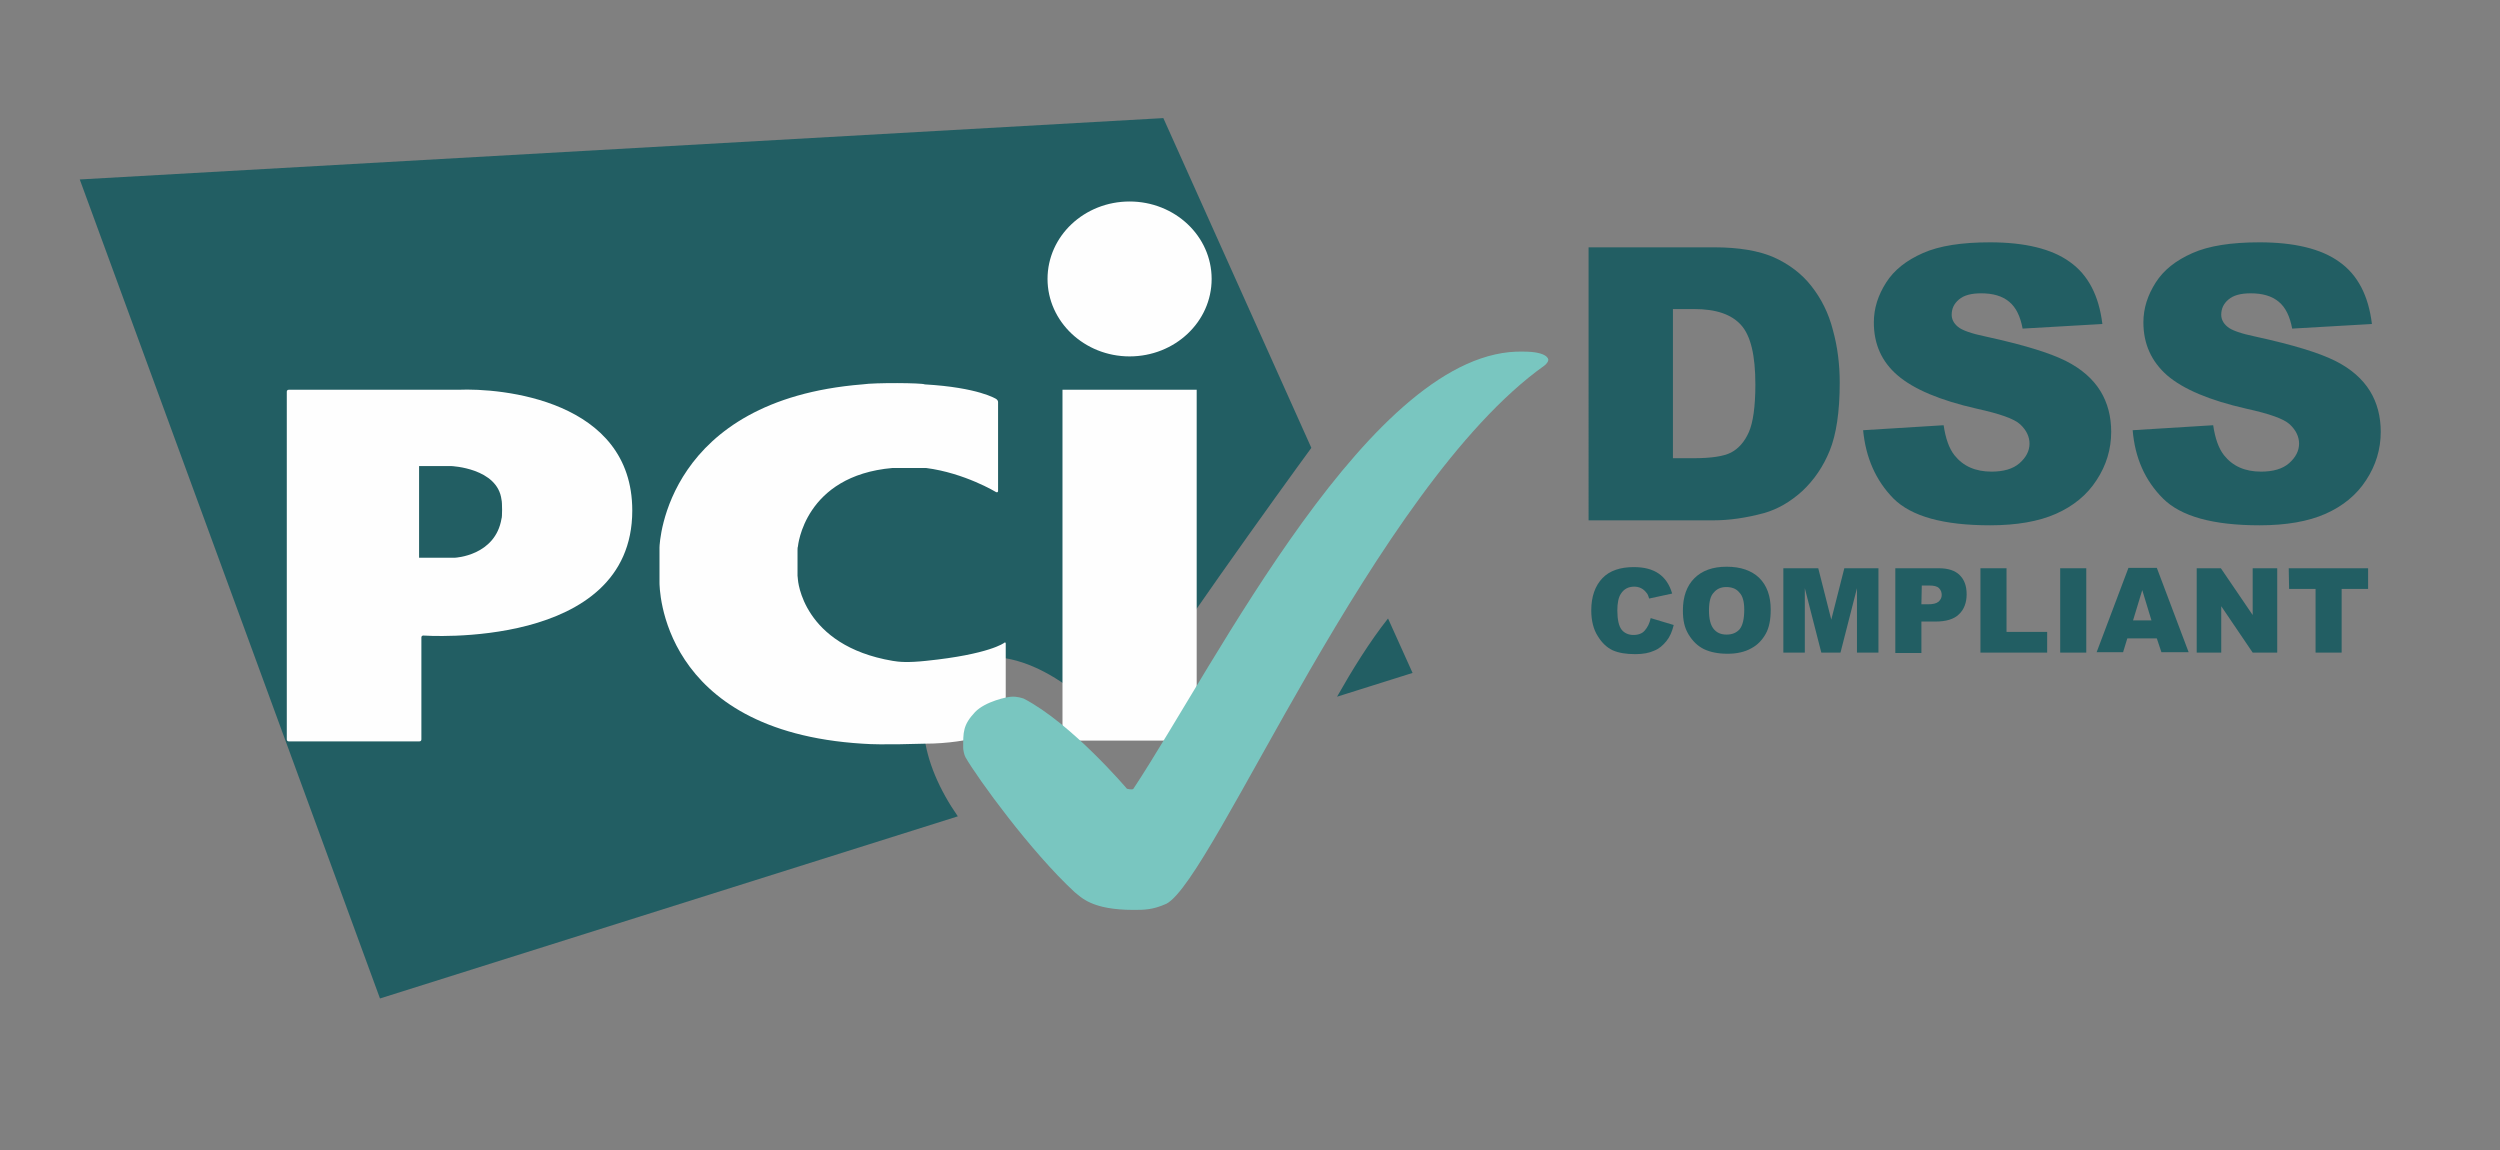 <svg xmlns="http://www.w3.org/2000/svg" xmlns:xlink="http://www.w3.org/1999/xlink" id="layer" x="0px" y="0px" viewBox="0 0 652 300" style="enable-background:new 0 0 652 300;" xml:space="preserve"><rect x="0" y="0" width="652" height="300" fill="#808080" stroke="none"/><style type="text/css">	.st0{enable-background:new    ;}	.st1{fill:#225E63;}	.st2{fill:#FEFEFE;}	.st3{fill:#79C6C0;}</style><g id="Page-1">	<g transform="translate(0, -8)">		<g class="st0">			<path class="st1" d="M430.5,169.2l6,1.8c-0.4,1.7-1,3.1-1.9,4.2s-1.9,2-3.2,2.5c-1.3,0.6-2.9,0.9-4.9,0.9c-2.4,0-4.3-0.3-5.9-1    c-1.5-0.7-2.8-1.9-3.9-3.7c-1.1-1.7-1.7-4-1.7-6.7c0-3.6,1-6.4,2.9-8.4s4.7-2.9,8.2-2.9c2.8,0,4.9,0.6,6.5,1.7s2.8,2.8,3.5,5.2    l-6,1.3c-0.2-0.7-0.4-1.2-0.7-1.5c-0.4-0.5-0.8-0.9-1.4-1.2s-1.2-0.4-1.8-0.4c-1.5,0-2.7,0.6-3.5,1.9c-0.6,0.9-0.9,2.4-0.9,4.3    c0,2.4,0.4,4.1,1.1,5s1.8,1.4,3.1,1.4c1.3,0,2.3-0.4,2.9-1.1C429.7,171.6,430.2,170.6,430.5,169.2z"></path>			<path class="st1" d="M438.9,167.2c0-3.6,1-6.4,3-8.4s4.8-3,8.4-3c3.7,0,6.5,1,8.5,2.9c2,2,3,4.7,3,8.3c0,2.6-0.4,4.7-1.3,6.3    s-2.1,2.9-3.8,3.8c-1.6,0.9-3.7,1.4-6.1,1.4c-2.5,0-4.5-0.4-6.2-1.2c-1.6-0.8-2.9-2-4-3.8S438.9,169.8,438.9,167.2z M445.7,167.2    c0,2.2,0.4,3.8,1.2,4.8c0.8,1,1.9,1.5,3.4,1.5s2.6-0.5,3.4-1.4c0.8-1,1.2-2.7,1.2-5.1c0-2.1-0.4-3.6-1.3-4.5    c-0.8-1-2-1.4-3.4-1.4s-2.5,0.5-3.3,1.5C446.1,163.4,445.7,165,445.7,167.2z"></path>			<path class="st1" d="M465.3,156.2h8.9l3.4,13.4l3.4-13.4h8.9v22h-5.6v-16.8l-4.3,16.8h-5l-4.3-16.8v16.8h-5.6v-22H465.3z"></path>			<path class="st1" d="M494.3,156.2h11.3c2.5,0,4.3,0.6,5.5,1.8s1.8,2.8,1.8,5s-0.7,4-2,5.2c-1.3,1.3-3.4,1.9-6.1,1.9h-3.7v8.2    h-6.8L494.3,156.2L494.3,156.2z M501.1,165.6h1.7c1.3,0,2.2-0.2,2.8-0.7c0.5-0.5,0.8-1,0.8-1.7s-0.2-1.3-0.7-1.8    s-1.3-0.7-2.6-0.7h-1.9L501.1,165.6L501.1,165.6z"></path>			<path class="st1" d="M516.5,156.2h6.8v16.6h10.6v5.4h-17.4L516.5,156.2L516.5,156.2z"></path>			<path class="st1" d="M537.3,156.2h6.8v22h-6.8V156.2z"></path>			<path class="st1" d="M562.5,174.5h-7.7l-1.1,3.6h-6.9l8.3-22h7.4l8.3,22h-7.1L562.5,174.5z M561.1,169.8l-2.4-7.9l-2.4,7.9H561.1    z"></path>			<path class="st1" d="M572.9,156.2h6.3l8.3,12.2v-12.2h6.4v22h-6.4l-8.2-12.1v12.1h-6.4L572.9,156.2L572.9,156.2z"></path>			<path class="st1" d="M596.9,156.2h20.7v5.4h-6.9v16.6h-6.8v-16.6H597L596.9,156.2L596.9,156.2z"></path>		</g>		<g id="Rectangle-3-_x2B_-Letters" transform="translate(0, 8.5)">			<path id="Rectangle-3" class="st1" d="M348.7,181.2l19.7-6.2l-6.4-14.2C357.3,166.7,352.6,174.3,348.7,181.2z M342,116.3    l-38.6-86l-282.6,16l78.3,213.6l150.7-47.5c-9.6-13.8-13.1-30.2-2-38.2c12.4-9,31.1,1.4,43,16.1    C302.3,171.1,334.6,126.4,342,116.3z"></path>			<g id="Letters" transform="translate(101.996, 41.35)">				<path id="Oval-1" class="st2" d="M192.6,51.1c11.8,0,21.4-9,21.4-20.2s-9.6-20.2-21.4-20.2c-11.8,0-21.4,9-21.4,20.2     C171.2,42,180.8,51.1,192.6,51.1z M175.1,59.8h35v91.5h-35V59.8z"></path>				<path id="Path-3" class="st2" d="M157.8,86.5c0.3,0.1,0.5,0,0.5-0.3V63c0-0.3-0.2-0.6-0.5-0.8c0,0-4.6-3-18.6-3.8     c-0.7-0.4-13-0.5-16.3,0C71.9,62.5,70,99.4,70,101v9c0,1.1,0,38.8,52.9,42.1c5.2,0.4,15.3,0,16.3,0c12.2,0,20.6-3.7,20.6-3.7     c0.3-0.1,0.5-0.4,0.5-0.7V126c0-0.3-0.2-0.4-0.4-0.2c0,0-3.8,3-20.4,4.7c-4.7,0.5-7,0.3-8.7,0c-23.6-4-24.7-21.2-24.7-21.2     c0-0.3-0.1-0.8-0.1-1v-6.6c0-0.3,0-0.8,0.1-1c0,0,1.6-18.5,24.7-20.5h8.7C149.6,81.5,157.8,86.5,157.8,86.5z"></path>				<path id="Path-1" class="st2" d="M-27.2,151c0,0.3,0.2,0.5,0.5,0.5H7.4c0.3,0,0.5-0.2,0.5-0.5v-26.6c0-0.3,0.2-0.5,0.5-0.5     c0,0,54.5,3.9,54.5-32.6c0-28.9-34.2-32-45.4-31.5c-0.2,0-44.2,0-44.2,0c-0.3,0-0.5,0.2-0.5,0.5V151z M7.3,103.6V79.7h8.4     c0,0,12.1,0.5,13.1,8.8c0.2,0.6,0.2,4.7,0,4.9c-1.6,9.7-12.1,10.2-12.1,10.2H7.3z"></path>			</g>			<path id="Path-7" class="st3" d="M295.6,236.8c2.8,0,5,0,8.6-1.6c12.4-6.5,54.3-108.8,98.5-140.3c0.3-0.2,0.6-0.5,0.8-0.8    c0.3-0.4,0.3-0.8,0.3-0.8s0-2.1-6.5-2.1c-39.3-1.1-80.2,81.4-101.7,114c-0.3,0.4-1.7,0-1.7,0s-14.4-17-26.9-23.5    c-0.3-0.1-1.7-0.6-3.2-0.5c-1,0-6.8,1.2-9.5,4c-3.2,3.4-3.1,5.3-3.1,9.4c0,0.3,0.2,1.7,0.6,2.4c3.1,5.4,17,24.6,28.5,35.2    C282,233.5,284.7,236.8,295.6,236.8z"></path>		</g>		<g class="st0">			<path class="st1" d="M414.3,72.5H447c6.5,0,11.7,0.9,15.6,2.6c4,1.8,7.3,4.3,9.8,7.5c2.6,3.3,4.5,7.1,5.6,11.4    c1.2,4.3,1.8,8.9,1.8,13.8c0,7.6-0.9,13.5-2.6,17.7s-4.1,7.7-7.2,10.6c-3.1,2.8-6.4,4.7-9.9,5.7c-4.8,1.3-9.2,1.9-13.1,1.9h-32.7    L414.3,72.5L414.3,72.5z M436.3,88.6v38.9h5.4c4.6,0,7.9-0.5,9.8-1.5s3.5-2.8,4.6-5.3s1.7-6.7,1.7-12.4c0-7.6-1.2-12.7-3.7-15.5    s-6.5-4.2-12.3-4.2H436.3z"></path>			<path class="st1" d="M485.9,120.2l21-1.3c0.5,3.4,1.4,6,2.8,7.8c2.3,2.9,5.5,4.3,9.7,4.3c3.1,0,5.6-0.7,7.3-2.2s2.6-3.2,2.6-5.1    c0-1.8-0.8-3.5-2.4-5c-1.6-1.5-5.4-2.8-11.3-4.1c-9.7-2.2-16.5-5.1-20.7-8.7s-6.2-8.2-6.2-13.8c0-3.7,1.1-7.1,3.2-10.4    s5.3-5.8,9.6-7.7c4.3-1.9,10.1-2.8,17.5-2.8c9.1,0,16.1,1.7,20.8,5.1c4.8,3.4,7.6,8.8,8.5,16.2l-20.8,1.2c-0.6-3.2-1.7-5.5-3.5-7    s-4.2-2.2-7.3-2.2c-2.6,0-4.5,0.5-5.8,1.6s-1.9,2.4-1.9,4c0,1.1,0.5,2.2,1.6,3.1c1,0.9,3.5,1.8,7.4,2.6    c9.6,2.1,16.5,4.2,20.7,6.3c4.2,2.1,7.2,4.8,9.1,7.9c1.9,3.1,2.8,6.7,2.8,10.6c0,4.6-1.3,8.8-3.8,12.6c-2.5,3.9-6.1,6.8-10.6,8.8    s-10.3,3-17.2,3c-12.1,0-20.5-2.3-25.2-7C489.2,133.3,486.6,127.4,485.9,120.2z"></path>		</g>		<g class="st0">			<path class="st1" d="M556.2,120.2l21-1.3c0.5,3.4,1.4,6,2.8,7.8c2.3,2.9,5.5,4.3,9.7,4.3c3.1,0,5.6-0.7,7.3-2.2s2.6-3.2,2.6-5.1    c0-1.8-0.8-3.5-2.4-5c-1.6-1.5-5.4-2.8-11.3-4.1c-9.7-2.2-16.5-5.1-20.7-8.7c-4.1-3.6-6.2-8.2-6.2-13.8c0-3.7,1.1-7.1,3.2-10.4    c2.1-3.3,5.3-5.8,9.6-7.7s10.1-2.8,17.5-2.8c9.1,0,16.1,1.7,20.8,5.1c4.8,3.4,7.6,8.8,8.5,16.2l-20.8,1.2c-0.6-3.2-1.7-5.5-3.5-7    s-4.2-2.2-7.3-2.2c-2.6,0-4.5,0.5-5.8,1.6s-1.9,2.4-1.9,4c0,1.1,0.5,2.2,1.6,3.1c1,0.9,3.5,1.8,7.4,2.6    c9.6,2.1,16.5,4.2,20.7,6.3c4.2,2.1,7.2,4.8,9.1,7.9c1.9,3.1,2.8,6.7,2.8,10.6c0,4.6-1.3,8.8-3.8,12.6c-2.5,3.9-6.1,6.8-10.6,8.8    s-10.3,3-17.2,3c-12.1,0-20.5-2.3-25.2-7C559.4,133.3,556.8,127.4,556.2,120.2z"></path>		</g>	</g></g></svg>